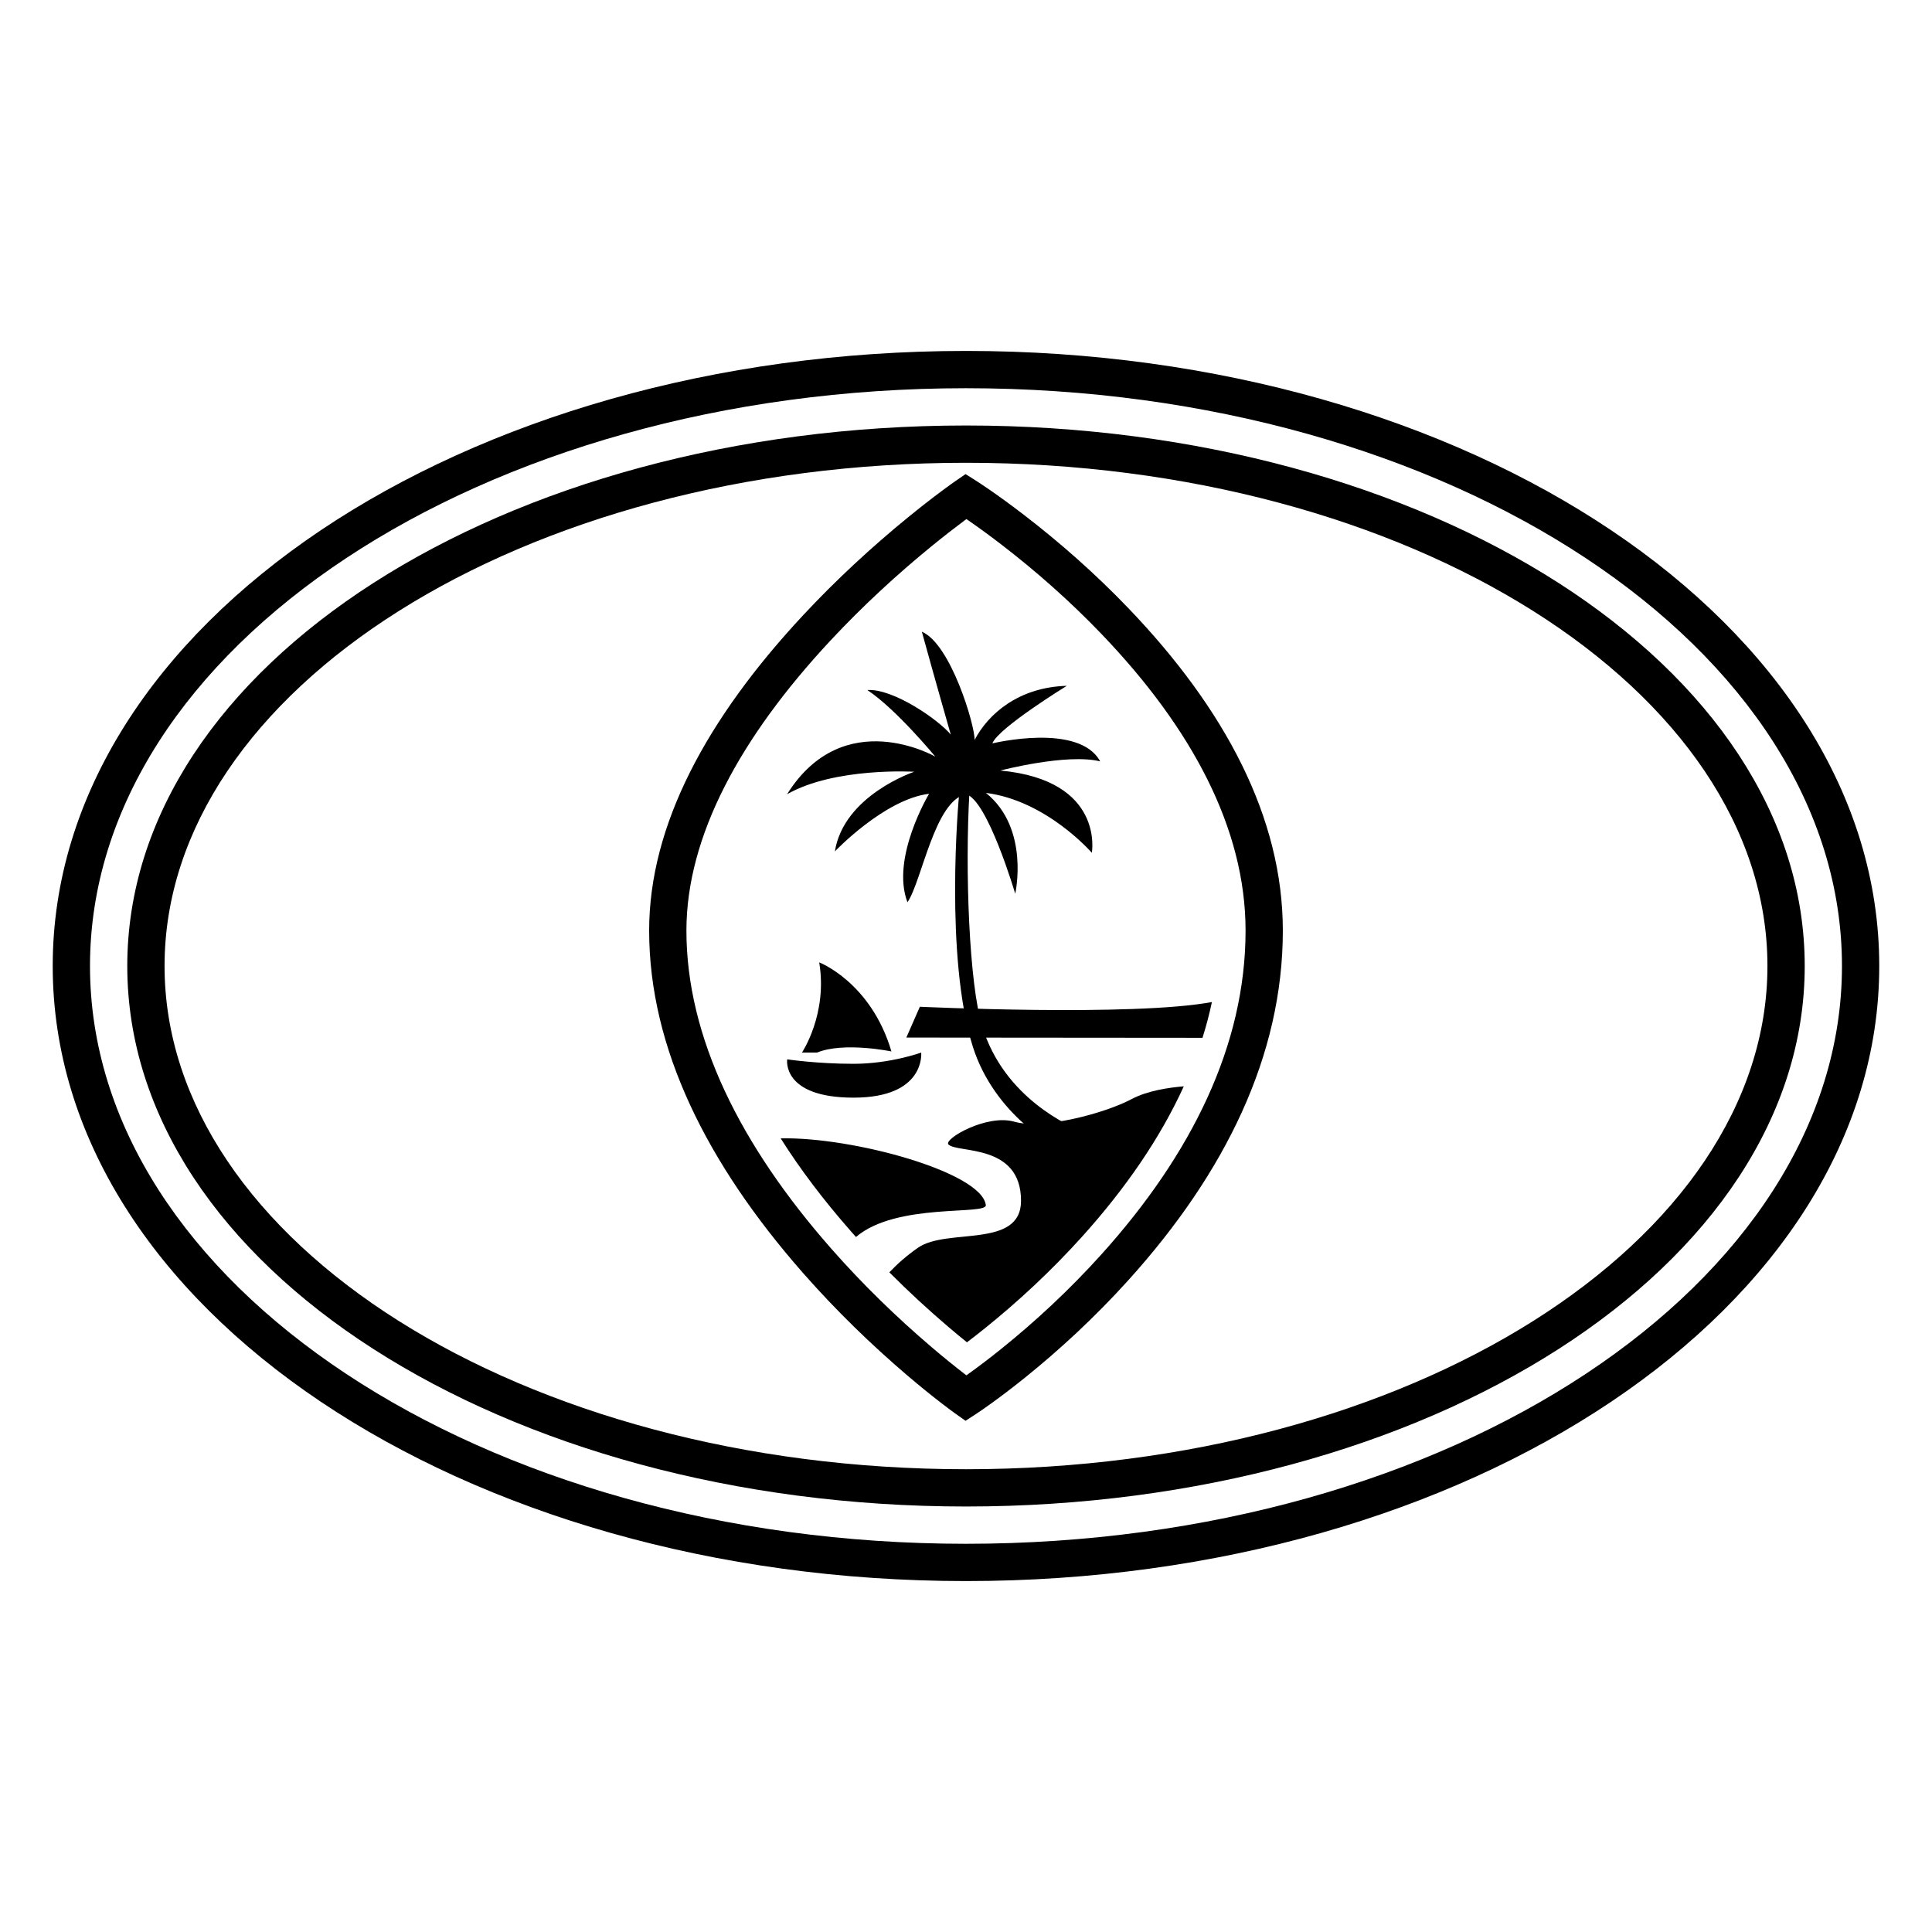 <?xml version="1.0" encoding="UTF-8"?>
<!-- Uploaded to: ICON Repo, www.svgrepo.com, Generator: ICON Repo Mixer Tools -->
<svg fill="#000000" width="800px" height="800px" version="1.1" viewBox="144 144 512 512" xmlns="http://www.w3.org/2000/svg">
 <g>
  <path d="m400 543.24c122.41 0 222.27-63.543 222.27-143.24 0-79.699-99.852-143.24-222.27-143.24-122.42 0-222.27 63.543-222.27 143.24 0 79.695 99.852 143.24 222.27 143.24zm0-9.879c-117.64 0-212.39-60.297-212.39-133.36 0-73.066 94.75-133.36 212.39-133.36 117.64 0 212.39 60.297 212.39 133.36 0 73.062-94.754 133.36-212.39 133.36z"/>
  <path d="m316.03 390.63c0-28.027 15.371-56.305 40.84-83.625 8.809-9.449 18.23-18.113 27.652-25.812 3.301-2.699 6.371-5.086 9.129-7.141 1.672-1.242 2.879-2.102 3.543-2.562l2.684-1.848 2.754 1.738c0.676 0.426 1.887 1.223 3.566 2.379 2.769 1.91 5.848 4.148 9.156 6.691 9.449 7.258 18.895 15.555 27.723 24.77 25.496 26.602 40.887 55.367 40.887 85.41 0 33.145-15.344 64.246-40.785 92.465-8.832 9.801-18.285 18.551-27.738 26.148-3.316 2.66-6.398 4.992-9.172 6.977-1.684 1.207-2.898 2.035-3.578 2.477l-2.812 1.828-2.738-1.938c-0.668-0.477-1.879-1.367-3.551-2.656-2.766-2.129-5.84-4.613-9.145-7.43-9.43-8.039-18.859-17.152-27.672-27.184-25.414-28.934-40.742-59.559-40.742-90.688zm84.082-109.07c-0.18 0.133-0.367 0.27-0.562 0.414-2.641 1.969-5.594 4.262-8.773 6.863-9.102 7.434-18.199 15.801-26.68 24.898-23.926 25.664-38.188 51.902-38.188 76.891 0 28.285 14.305 56.867 38.285 84.168 8.477 9.648 17.566 18.438 26.66 26.184 3.176 2.707 6.121 5.09 8.762 7.121 0.168 0.133 0.332 0.258 0.492 0.379 0.133-0.094 0.27-0.191 0.41-0.293 2.629-1.883 5.566-4.102 8.734-6.648 9.066-7.285 18.137-15.68 26.59-25.059 23.953-26.57 38.246-55.535 38.246-85.852 0-27.023-14.242-53.637-38.145-78.574-8.457-8.828-17.535-16.801-26.609-23.773-3.172-2.438-6.113-4.574-8.746-6.391-0.164-0.113-0.324-0.223-0.477-0.328z"/>
  <path d="m465.17 409.55c-20.852 3.898-77.398 1.25-77.398 1.25l-3.582 8.164 78.488 0.066c0.988-3.144 1.824-6.305 2.492-9.48z"/>
  <path d="m369.36 470.14c-7.094-8.078-13.293-16.25-18.473-24.461 18.996-0.434 53.234 8.926 54.367 17.672 0.355 2.777-23.711-0.73-34.41 8.465-0.496-0.555-0.992-1.113-1.484-1.676zm17.949 4.5c7.695-5.324 27.273 0.352 27.273-12.426 0-15.266-16.898-12.543-19.227-14.914-1.406-1.414 10.137-8.16 17.48-6.031 7.348 2.137 23.785-2.129 31.125-6.031 4.059-2.152 9.602-3.012 13.758-3.348-6.25 13.707-15.422 27.051-26.98 39.867-8.188 9.082-16.988 17.23-25.781 24.293-1.637 1.316-3.211 2.543-4.707 3.676-1.566-1.266-3.223-2.633-4.945-4.106-5.246-4.469-10.496-9.297-15.617-14.441 1.871-1.977 4.41-4.324 7.621-6.539z"/>
  <path d="m388.13 422.94s1.25 11.949-17.918 11.949c-19.168 0-17.598-10.152-17.598-10.152s7.859 1.184 17.598 1.184c9.742 0 17.918-2.981 17.918-2.981z"/>
  <path d="m388.3 311.41c3.391 12.348 7.668 27.277 7.668 27.277-3.09-3.809-15.199-12.281-22.113-11.816 7.648 5.055 18.027 17.66 18.027 17.66 0.035 0-24.27-14.016-39.301 9.949 12.668-7.223 33.703-5.957 33.703-5.957s-18.648 6.199-21.035 21.109c0 0 13.145-13.832 24.969-15.273 0 0-10.223 16.992-5.731 28.75 3.824-5.613 7.203-26.949 15.512-28.629 5.695 1.434 13.047 26.367 13.047 26.367s3.934-17.297-7.773-26.723c16.09 2.035 28.074 15.871 28.074 15.871s3.484-19.211-24.242-21.797c0 0 17.609-4.617 26.457-2.426-5.617-10.348-28.57-4.769-28.57-4.769 1.5-4.059 19.723-15.254 19.723-15.254-12.734 0.355-20.844 7.453-24.438 14.34 0.113-3.781-6.309-25.453-13.977-28.68z"/>
  <path d="m398.25 353.79 2.68-0.145c-1.254 21.066-0.078 51.266 3.387 62.449 5.887 18.992 23.047 26.309 27.129 28.129 2.316 1.027 1.43 5.297-3.219 5.008-4.633-0.297-20.824-10.168-26.414-27.84-7.488-23.711-3.856-65.133-3.562-67.602z"/>
  <path d="m361.1 399.04s13.711 5.246 19.141 23.605c0 0-12.57-2.617-19.711 0.293h-4c0-0.008 6.859-10.199 4.57-23.898"/>
  <path d="m400 563c133.34 0 242.02-72.453 242.02-163s-108.68-163-242.02-163c-133.35 0-242.03 72.457-242.03 163s108.68 163 242.03 163zm0-9.879c-128.54 0-232.15-69.074-232.15-153.12s103.61-153.12 232.15-153.12c128.53 0 232.14 69.078 232.14 153.12s-103.61 153.12-232.14 153.12z"/>
 </g>
</svg>